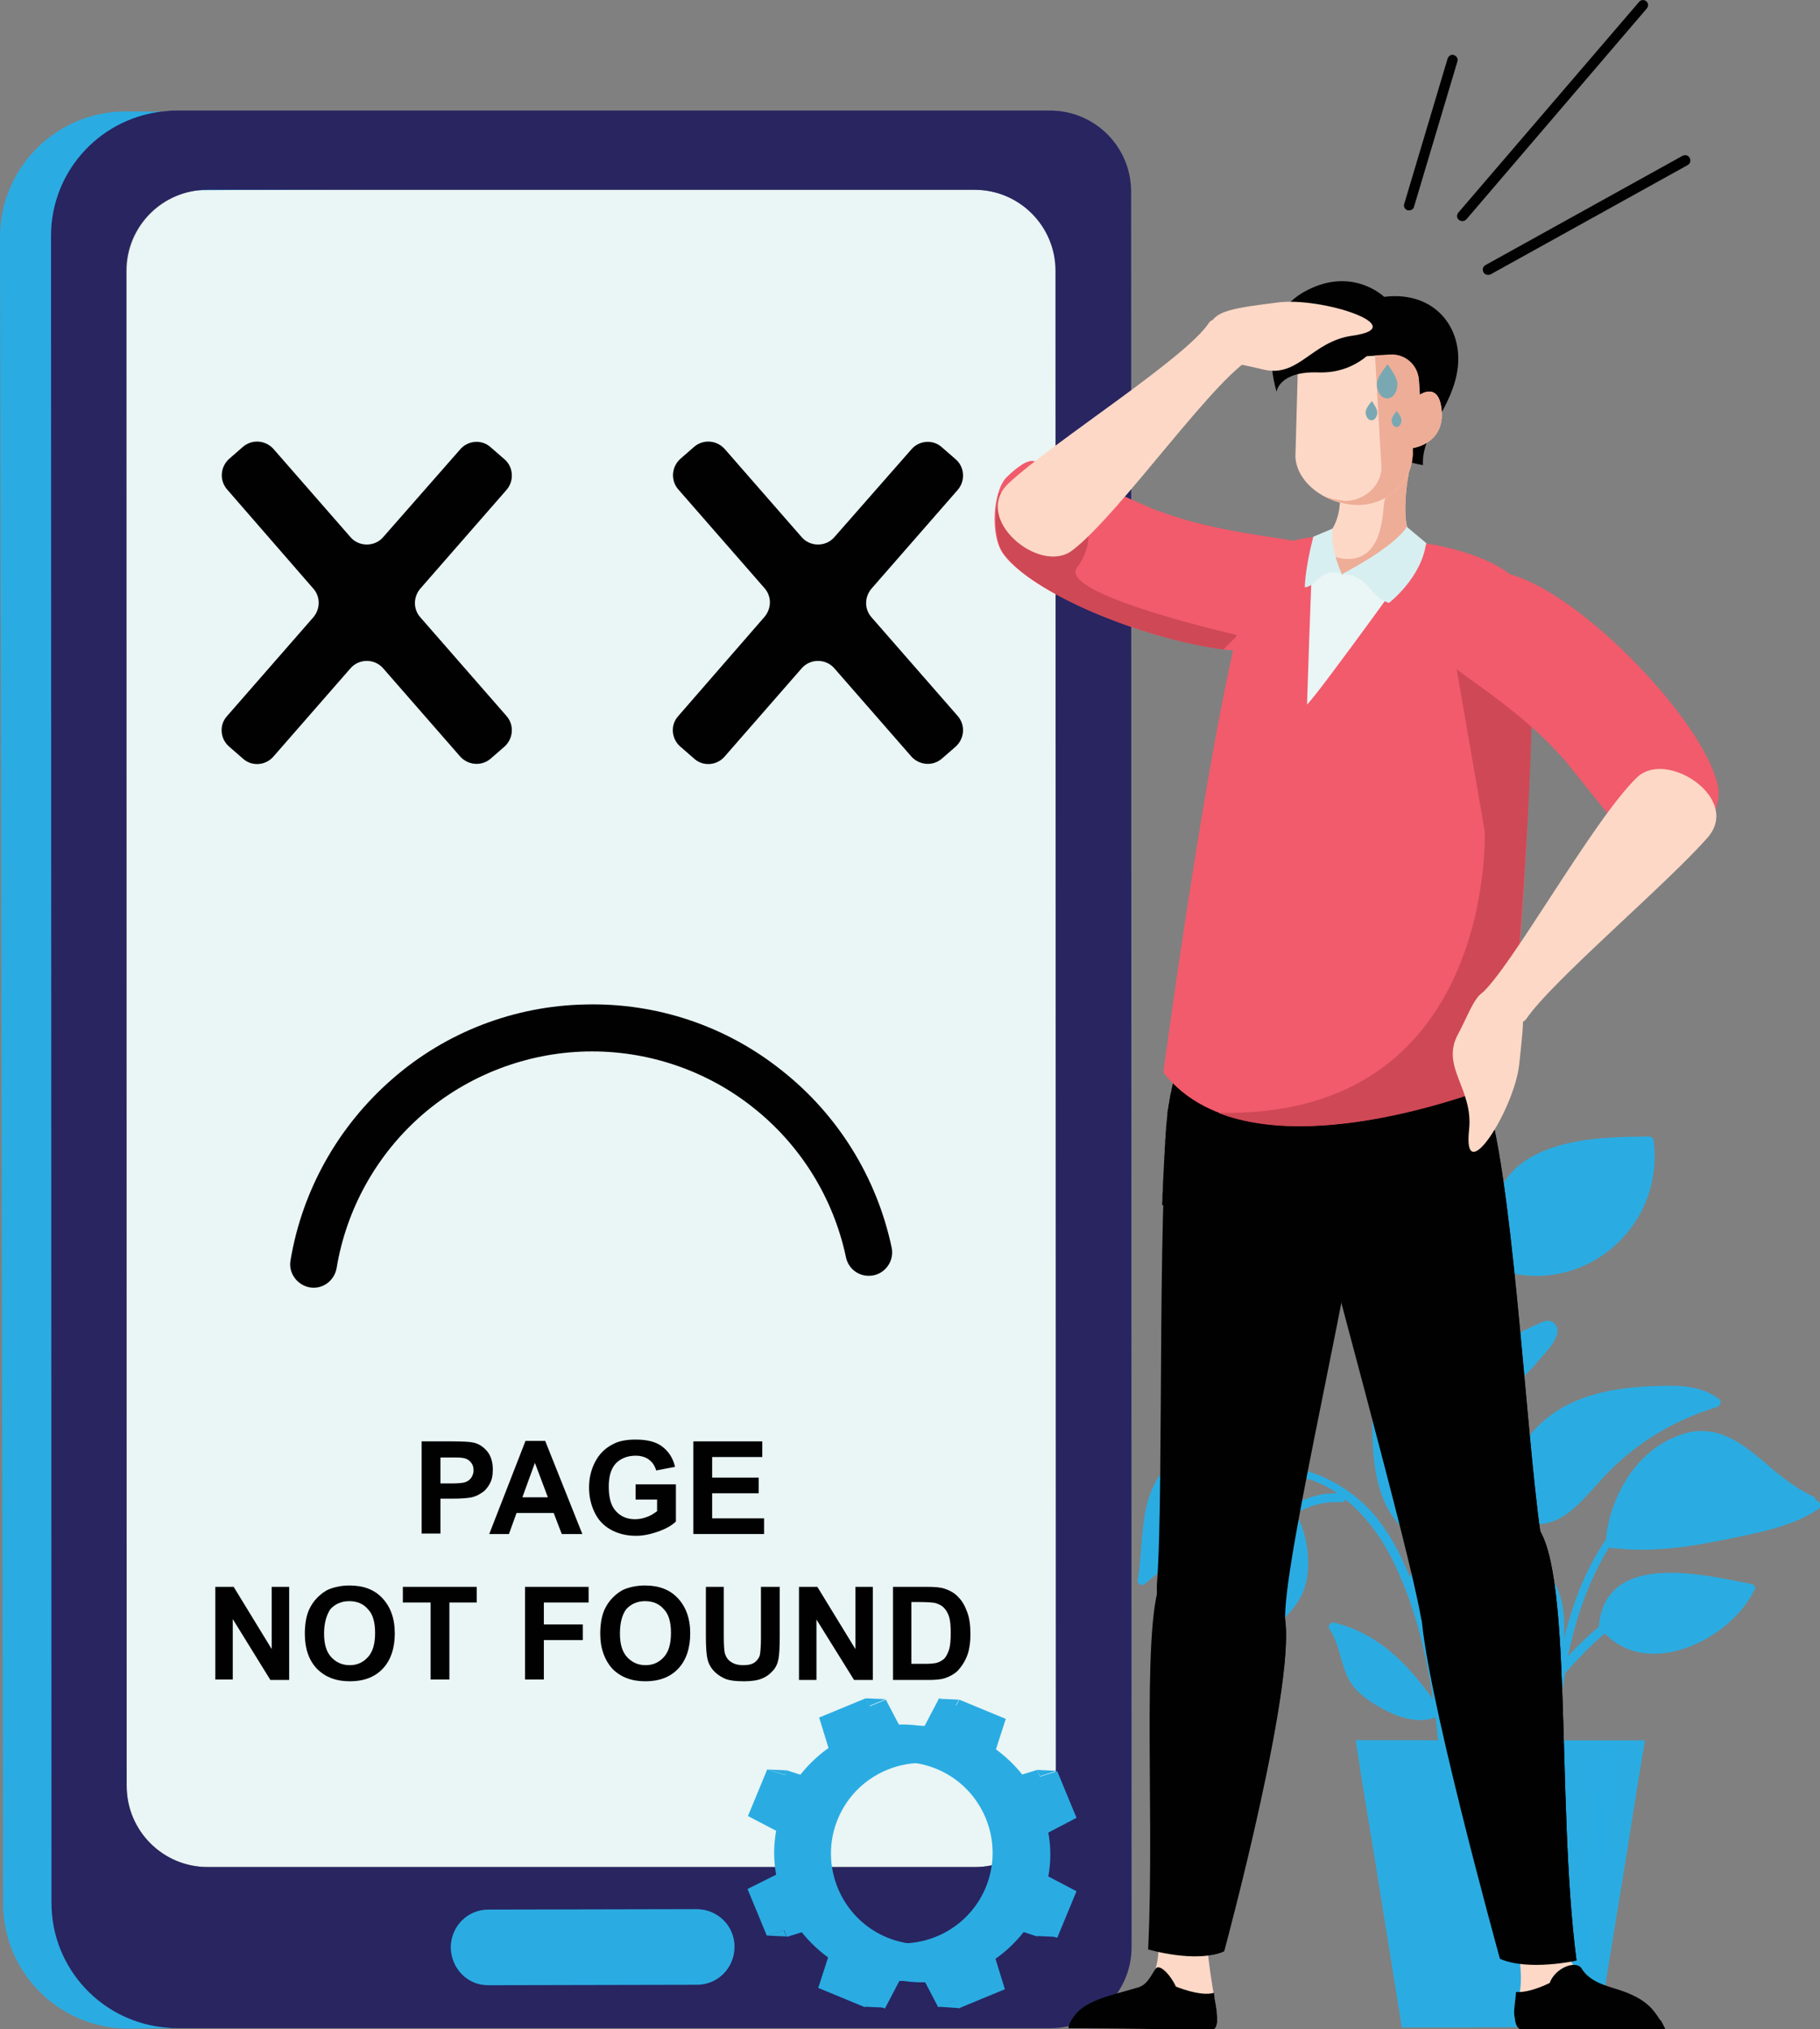<?xml version="1.0" encoding="utf-8"?>
<!-- Generator: Adobe Illustrator 24.2.1, SVG Export Plug-In . SVG Version: 6.00 Build 0)  -->
<svg version="1.1" id="Layer_1" xmlns="http://www.w3.org/2000/svg" xmlns:xlink="http://www.w3.org/1999/xlink" x="0px" y="0px"
	 viewBox="0 0 406.6 453.3" style="enable-background:new 0 0 406.6 453.3;" xml:space="preserve">
<rect x="0" y="0" width="406.6" height="453.3" fill="#808080" stroke="none"/>
<style type="text/css">
	.st0{fill:#2AACE2;}
	.st1{opacity:0.64;fill:#2AACE2;}
	.st2{fill:#EAF5F5;}
	.st3{fill:#282561;}
	.st4{fill:#010101;}
	.st5{fill:#F15B6C;}
	.st6{fill:#CF4855;}
	.st7{fill:#FDD8C6;}
	.st8{fill:url(#SVGID_1_);}
	.st9{fill:#EEAD97;}
	.st10{fill:#D8EFF1;}
	.st11{fill:#79A8B3;}
</style>
<g>
	<g>
		<g>
			<g>
				<path class="st0" d="M369.4,254.6c-0.1-0.4-0.6-0.7-0.9-0.7c-9.1,0.1-20.5,0.2-28.3,5.8c-7.2,5.3-8.3,14.5-8.1,22.8
					c0,0.9,1,1.1,1.6,0.8c0,0,0,0,0.1,0C352.8,290.4,372.1,274.7,369.4,254.6z"/>
			</g>
			<g>
				<path class="st0" d="M325.2,291.9c0.1-6.3-1.4-12.8-6.3-17.2c-5.6-5.1-13.7-7.9-20.3-11.4c-0.7-0.3-1.7,0.3-1.4,1.1
					c3,7.6,2.6,16.9,7.8,23.5c4.5,5.6,12.1,7.5,18.8,5.4c0.3-0.1,0.5-0.3,0.6-0.6C324.9,292.7,325.2,292.4,325.2,291.9z"/>
			</g>
			<g>
				<path class="st0" d="M384.1,312.6c-4.5-3.5-10.3-3.1-15.7-2.9c-6,0.3-12.1,1.2-17.5,3.8c-9.5,4.5-16.3,14.6-12.8,25.2
					c-0.1,0.4,0.1,0.9,0.6,1.1c9.1,2.9,13.5-3.2,19-9.2c7-7.8,16-13.3,26-16.3C384.3,314,384.7,313,384.1,312.6z"/>
			</g>
			<g>
				<path class="st0" d="M405.9,335.2c-0.1,0-0.2-0.1-0.3-0.2c-3.9-1.7-7.3-4.8-10.8-7.8c0,0,0,0,0,0c-3.8-3.3-7.8-6.5-12.3-7.3
					c0,0-0.1,0-0.1,0c-2.1-0.4-4.3-0.3-6.8,0.6c-9.7,3.2-15.7,13.4-16.7,23.1c0,0.2,0.1,0.4,0.2,0.6c0,0.1,0,0.1-0.1,0.2
					c-0.2,0.5,0.1,1.3,0.9,1.4c8.3,1,16.5,0,24.7-1.7c7.2-1.5,15.4-2.8,21.7-7C406.9,336.5,406.7,335.5,405.9,335.2z"/>
			</g>
			<g>
				<path class="st0" d="M391.4,353.9c-10.7-2.1-32.7-7.6-34.2,9.4c0,0.5,0.3,0.8,0.7,0.9c9.7,11.4,28.5,2.3,34-8.9
					C392.3,354.8,392.1,354.1,391.4,353.9z"/>
			</g>
			<g>
				<path class="st0" d="M323.9,319.8c-2.8-6.3-9.4-12.7-15.9-15.1c-0.6-0.2-1.2,0.3-1.2,0.9c0.1,12.3-2.9,31.7,10.5,38.6
					c0.1,0,0.2,0.1,0.3,0.1c0.4,0.5,1.2,0.7,1.6,0C323.4,336.9,327.7,328.2,323.9,319.8z"/>
			</g>
			<g>
				<path class="st0" d="M289,327.6c-6.6-5.4-16.9-6.5-24.5-2.6c-10.6,5.4-8.7,18.1-10.3,27.9c-0.2,0.9,0.9,1.6,1.6,0.9
					c10.4-9.2,25-12.8,33-24.8c0,0,0,0,0,0C289.3,328.7,289.6,328.1,289,327.6z"/>
			</g>
			<g>
				<path class="st0" d="M289,337.3c-0.3-0.5-0.8-0.5-1.2-0.3c-0.3-0.3-0.7-0.5-1.2-0.3c-5.2,2.9-11.4,6.9-12.4,13.2
					c-1.2,7.5,3,14.9,3.5,22.3c0.1,1,1.7,1.4,1.9,0.3c1.3-7.1,8.7-10.4,11.5-16.8C293.3,350.4,292.2,342.1,289,337.3z"/>
			</g>
			<g>
				<path class="st0" d="M321.3,381.2c-6.1-8.6-12.5-16-23.2-18.7c-0.8-0.2-1.6,0.7-1.1,1.4c2.4,3.6,2.4,7.7,4.4,11.4
					c1.2,2.2,3.2,3.8,5.2,5.1c4.6,2.9,10.4,5.5,15.5,2.6C323.2,382.3,322.4,380.7,321.3,381.2z"/>
			</g>
			<g>
				<path class="st0" d="M335.2,371c0-0.1,0-0.2-0.1-0.3c-4.2-6.7-4.4-15.3-10.2-21.1c-0.5-0.4-1.2-0.3-1.5,0.2
					c-2.9,4.6-4.2,10.1-2,15.2c2.5,5.6,7.6,7.1,13.3,7.7C335.6,372.7,335.8,371.5,335.2,371z"/>
			</g>
			<g>
				<path class="st0" d="M347.1,295.5c-1.2-1-2.8,0-4,0.5c-2.2,1-4.4,2-6.4,3.5c-3.7,2.7-6.2,6.6-6.4,11.1c0,0.1,0,0.2,0,0.4
					c0,0.1,0,0.3,0,0.4c0,1.1,1.5,1.2,1.9,0.4c4.7-1,8.4-4,11.4-7.7C344.9,302.5,349.9,297.9,347.1,295.5z"/>
			</g>
			<g>
				<path class="st0" d="M349.2,371.7c-0.1-0.1-0.3-0.3-0.4-0.4c1.2-8.2,1.7-17.8-6.4-22.6c-0.5-0.3-1.3,0-1.4,0.6
					c-2.2,8.7,0.3,17.7,6.9,23.9C348.7,374,350.1,372.6,349.2,371.7z"/>
			</g>
			<g>
				<path class="st0" d="M405.1,334.3c-3.6-1.6-6.9-4.3-10.4-7c0,0,0,0,0,0c-3.9-3.1-7.9-6.2-12.3-7.3c0,0-0.1,0-0.1,0
					c-2.1-0.4-4.3-0.3-6.8,0.6c-9.7,3.2-15.7,13.4-16.7,23.1c0,0.2,0.1,0.4,0.2,0.6c0,0.1,0,0.1-0.1,0.2c0.3,0,0.6-0.2,0.8-0.5
					c0.2,0,0.4-0.1,0.5-0.3c3.2-3.4,6.6-6.5,9.9-9.8c1.6-1.5,3.2-3.5,5-4.8c3.9-2.8,7.2-2.2,11.2-1.1c4.8,1.4,9.3,3.9,13.7,6.3
					c1.6,0.9,3.2,2.5,5.1,1.6c0.3-0.1,0.5-0.5,0.5-0.8C405.6,334.7,405.4,334.4,405.1,334.3z"/>
			</g>
			<path class="st0" d="M319.5,366.8c-0.9-3.7-2-7.5-3.2-11.3c0,0,0-0.1,0-0.1c1.7-5.9,2.4-12,2-18c0.3-0.1,0.6-0.2,0.7-0.6
				c1.1-3.6,1.6-7.2,1.4-10.9c-0.1-1.2-2-1.2-1.9,0c0.1,2.6-0.1,5.1-0.6,7.6c-0.4-2.9-1-5.7-1.9-8.5c-0.4-1.2-2.2-0.7-1.9,0.5
				c2.7,8.9,3,17.9,0.9,26.9c-1.8-4.6-4.1-9-7.1-12.9c-7.2-9.2-20.2-14.7-30.5-10.4c0-0.4-0.2-0.7-0.7-0.8c-4-1-8-0.4-11.5,1.8
				c-1.1,0.6-0.1,2.3,1,1.7c2.9-1.7,6.1-2.3,9.3-1.7c-2.4,1.3-4.6,3.3-6.5,5.9c-0.7,1,0.9,2,1.7,1c4.9-6.9,13.9-9,21.8-6.5
				c2.3,0.7,4.4,1.8,6.3,3.1c-8.2-0.2-14.5,5.3-20.1,10.8c-0.9,0.9,0.5,2.2,1.4,1.4c1.1-1.1,2.3-2.2,3.4-3.2
				c-0.3,1.9-0.4,3.9-0.2,5.9c0.1,1.2,2.1,1.2,1.9,0c-0.3-2.5-0.1-5,0.6-7.5c0-0.1,0-0.3,0-0.4c4-3.1,8.4-5.4,13.9-5
				c0.5,0,0.8-0.3,0.9-0.6c4.4,3.5,7.8,8.2,10.3,13.1c5,9.9,7.8,21.2,9.4,32.5c-4-1-7.5-3.1-10.3-6.2c-0.8-0.9-2.2,0.4-1.4,1.4
				c1.4,1.5,3,2.9,4.7,3.9c-1.1,0-2.2-0.1-3.3-0.2c-1.2-0.2-1.7,1.7-0.5,1.9c1.9,0.3,3.7,0.4,5.6,0.3c0.4,0,0.7-0.3,0.8-0.5
				c1.4,0.7,2.9,1.2,4.5,1.5c0.1,0,0.1,0,0.2,0c0.7,5.5,1.1,10.9,1.4,16.2c0.1,1.2,2,1.2,1.9,0C323.6,387.9,322.1,377.3,319.5,366.8
				z"/>
			<path class="st0" d="M351.6,327.1c-1.7,1.3-3.4,2.6-5,4c0.9-3.4,2.4-6.6,4.5-9.5c0.7-1-1-2-1.7-1c-2.5,3.6-4.2,7.6-5.1,11.9
				c-0.1,0.3,0,0.5,0.1,0.7c-4.3,4.2-8,9-10.9,14.3c-0.5-6.7-1-13.3-1.3-20c-0.2-4.7-0.6-10-0.7-15.5c2.2-3,4.6-6,8.1-7.6
				c1.1-0.5,0.1-2.2-1-1.7c-2.9,1.4-5.2,3.7-7.1,6.2c0-2.6,0-5.1,0.2-7.7c0.2-0.3,0.2-0.6,0.1-0.9c1-13.6,5.1-26.5,18.1-32.6
				c1.1-0.5,0.1-2.2-1-1.7c-3.3,1.5-6.1,3.5-8.3,5.7c-0.1-1.9,0.2-3.7,0.9-5.5c0.5-1.2-1.4-1.7-1.9-0.5c-1,2.5-1.2,5.1-0.8,7.8
				c0,0,0,0.1,0,0.1c-5.6,6.6-7.9,15.5-8.7,24.7c-2.8-3.2-5.6-6.5-8.4-9.7c0.3-0.1,0.5-0.4,0.4-0.8c-0.2-2.7-1-5.3-2.6-7.5
				c-0.7-1-2.4,0-1.7,1c1.2,1.7,1.9,3.5,2.2,5.4c-1-1.2-2.1-2.4-3.1-3.6c-0.8-0.9-2.2,0.4-1.4,1.4c4.8,5.5,9.5,11.1,14.3,16.6
				c-0.2,3.4-0.2,6.8-0.2,10.1c0,0.1-0.1,0.1-0.1,0.2c-0.3,0.4-0.2,0.9,0.1,1.1c0.1,3.3,0.2,6.4,0.3,9.4c0.6,15.4,1.8,30.8,3.5,46.1
				c-3.5-1.9-5.4-5.5-7.1-9c-0.6-1.1-2.2-0.1-1.7,1c2,4,4.3,8.1,8.5,10.1c0.2,0.1,0.4,0.1,0.5,0.1c1.1,9.8,2.4,19.7,4,29.4
				c0.2,1.2,2.1,0.7,1.9-0.5c-2.5-16.1-4.4-32.2-5.8-48.4c0.2-0.1,0.3-0.2,0.5-0.4c4.4-8.5,10.6-15.8,18.4-21.4
				C353.6,328,352.6,326.3,351.6,327.1z"/>
			<path class="st0" d="M383.6,328.6c-4.1-0.1-7.8,0.9-11.1,2.6c1.4-1.5,3-2.9,4.6-4.2c1-0.7,0-2.4-1-1.7c-3.2,2.5-6.1,5.4-8.5,8.7
				c-0.1,0.1-0.1,0.3-0.2,0.4c-6.5,5.1-11.4,13-14.4,20.4c-1.8,4.5-3.2,9.2-4.2,14c-1.1-1.8-1.7-3.8-2.4-5.8c-0.5-1.6-1-3-2.5-4
				c-1.1-0.7-2,1-1,1.7c1.6,1,1.9,3.8,2.5,5.4c0.5,1.6,1.2,3.1,2.1,4.5c0.2,0.3,0.5,0.4,0.7,0.4c-2.3,11.7-3,23.8-4.1,35.5
				c-0.1,1.2,1.8,1.2,1.9,0c1-10.9,1.7-22,3.7-32.9c0.1,0,0.3-0.1,0.4-0.3c3.6-4,7.4-8.1,12-10.9c1.4,1.3,3,2.3,4.8,2.9
				c1.2,0.4,1.7-1.5,0.5-1.9c-1.3-0.4-2.5-1.1-3.5-2c1.3-0.7,2.6-1.2,4-1.7c1.2-0.4,0.7-2.2-0.5-1.9c-1.9,0.6-3.6,1.3-5.3,2.3
				c-0.3,0-0.6,0.2-0.7,0.4c-4.2,2.5-7.7,5.9-11.1,9.5c0.6-3,1.4-6.1,2.3-9c1.9-6,4.8-12.7,8.9-18.3c0,0,0.1,0,0.1,0
				c2.2-0.7,4.4-1.3,6.7-1.6c1.2-0.2,0.7-2-0.5-1.9c-1.4,0.2-2.9,0.5-4.3,0.9c5-5.8,11.6-9.9,19.7-9.8
				C384.8,330.6,384.8,328.6,383.6,328.6z"/>
		</g>
		<g>
			<polygon class="st0" points="367.5,388.8 365.9,398.4 363.2,415.5 357.1,452.9 313.2,452.9 307.2,415.5 304.4,398.4 302.9,388.8 
							"/>
			<polygon class="st0" points="321.2,398.4 319.7,388.8 302.9,388.8 304.4,398.4 307.2,415.5 313.2,452.9 330,452.9 324,415.5 			
				"/>
			<path class="st1" d="M352,449.8c-0.1,0-0.1,0-0.2,0c-1.1-0.1-2-0.7-1.9-1.4l7.6-56.9c0.1-0.7,1.1-1.3,2.2-1.2
				c1.1,0.1,2,0.7,1.9,1.4l-7.6,56.9C354,449.3,353.1,449.8,352,449.8z"/>
		</g>
	</g>
	<g>
		<g>
			<g>
				<g>
					<g>
						<g>
							<g>
								<path class="st2" d="M235.9,399c0,10-8.1,18.1-18.1,18.1l-171.4,0c-10,0-18.1-8.1-18.1-18.1l0-338.5
									c0-10,8.1-18.1,18.1-18.1l171.4,0c10,0,18.1,8.1,18.1,18.1L235.9,399z"/>
							</g>
							<path class="st0" d="M27.9,24.9l127,0.7l0,16.5l-64.3,0.1l-45.8,0.3c-15.4,0-27.9,12.6-27.9,28l0.6,318.8
								c0,15.4,12.6,27.9,28,27.9l110.1,0.2l0.1,34.6l-127,1.2c-15.4,0-28-12.5-28-27.9L0,53C0,37.5,12.5,25,27.9,24.9z"/>
							<g>
								<path class="st3" d="M11.4,52.7l0.1,372.4c0,14.8,11.5,26.9,26.1,27.9c0.6,0.1,1.3,0.1,1.9,0.1l195.2,0
									c10,0,18.1-8.1,18.1-18.1l-0.1-392.2c0-10-8.1-18.1-18.1-18.1l-195.2,0c-0.7,0-1.3,0-1.9,0.1C22.9,25.8,11.4,37.9,11.4,52.7
									z M28.2,60.5c0-10,8.1-18.1,18.1-18.1l171.4,0c10,0,18.1,8.1,18.1,18.1l0.1,338.5c0,10-8.1,18.1-18.1,18.1l-171.4,0
									c-10,0-18.1-8.1-18.1-18.1L28.2,60.5z"/>
							</g>
							<path class="st0" d="M109.2,443.5l46.5-0.1c4.7,0,8.4-3.8,8.4-8.5l0,0c0-4.7-3.8-8.4-8.5-8.4l-46.5,0.1
								c-4.7,0-8.4,3.8-8.4,8.5l0,0C100.8,439.8,104.5,443.6,109.2,443.5z"/>
						</g>
					</g>
				</g>
			</g>
			<g>
				<path class="st4" d="M112.7,102.6l-3.1-2.7c-2-1.8-5.1-1.5-6.8,0.5L85.6,120c-1.9,2.2-5.4,2.2-7.3,0l-17.2-19.7
					c-1.8-2-4.8-2.2-6.8-0.5l-3.1,2.7c-2,1.8-2.2,4.8-0.5,6.8L70,131.5c1.6,1.8,1.6,4.5,0,6.4L50.7,160c-1.8,2-1.5,5.1,0.5,6.8
					l3.1,2.7c2,1.8,5.1,1.5,6.8-0.5l17.2-19.7c1.9-2.2,5.4-2.2,7.3,0l17.2,19.7c1.8,2,4.8,2.2,6.8,0.5l3.1-2.7
					c2-1.8,2.2-4.8,0.5-6.8l-19.3-22.1c-1.6-1.8-1.6-4.5,0-6.4l19.3-22.1C114.9,107.4,114.7,104.3,112.7,102.6z"/>
				<path class="st4" d="M213.5,102.6l-3.1-2.7c-2-1.8-5.1-1.5-6.8,0.5L186.4,120c-1.9,2.2-5.4,2.2-7.3,0l-17.2-19.7
					c-1.8-2-4.8-2.2-6.8-0.5l-3.1,2.7c-2,1.8-2.2,4.8-0.5,6.8l19.3,22.1c1.6,1.8,1.6,4.5,0,6.4L151.5,160c-1.8,2-1.5,5.1,0.5,6.8
					l3.1,2.7c2,1.8,5.1,1.5,6.8-0.5l17.2-19.7c1.9-2.2,5.4-2.2,7.3,0l17.2,19.7c1.8,2,4.8,2.2,6.8,0.5l3.1-2.7
					c2-1.8,2.2-4.8,0.5-6.8l-19.3-22.1c-1.6-1.8-1.6-4.5,0-6.4l19.3-22.1C215.7,107.4,215.5,104.3,213.5,102.6z"/>
				<path class="st4" d="M130.8,224.4c-15.9,0.3-31.2,6.2-43.1,16.6c-12.1,10.5-20.2,24.9-22.8,40.6c-0.5,2.8,1.5,5.5,4.3,6
					c2.9,0.5,5.5-1.5,6-4.3c2.2-13.3,9-25.5,19.3-34.4c10.1-8.7,23.1-13.7,36.5-14c13.4-0.3,26.6,4.1,37.1,12.4
					c10.7,8.4,18.1,20.3,20.9,33.6c0.6,2.8,3.3,4.6,6.2,4c2.8-0.6,4.6-3.4,4-6.2c-3.3-15.6-12-29.7-24.6-39.6
					C162.2,229.2,146.7,224,130.8,224.4z"/>
			</g>
			<g>
				<g>
					<path class="st4" d="M94.2,342.7V322h6.7c2.5,0,4.2,0.1,5,0.3c1.2,0.3,2.2,1,3,2c0.8,1,1.2,2.4,1.2,4c0,1.3-0.2,2.3-0.7,3.2
						c-0.5,0.9-1.1,1.6-1.8,2c-0.7,0.5-1.4,0.8-2.2,1c-1,0.2-2.4,0.3-4.3,0.3h-2.7v7.8H94.2z M98.4,325.5v5.9h2.3
						c1.7,0,2.8-0.1,3.3-0.3c0.6-0.2,1-0.6,1.3-1c0.3-0.5,0.5-1,0.5-1.6c0-0.8-0.2-1.4-0.7-1.9c-0.4-0.5-1-0.8-1.7-0.9
						c-0.5-0.1-1.5-0.1-3-0.1H98.4z"/>
				</g>
				<g>
					<path class="st4" d="M130.1,342.7h-4.6l-1.8-4.7h-8.3l-1.7,4.7h-4.4l8.1-20.8h4.4L130.1,342.7z M122.4,334.5l-2.9-7.7l-2.8,7.7
						H122.4z"/>
				</g>
				<g>
					<path class="st4" d="M142,335.1v-3.5h9v8.3c-0.9,0.9-2.2,1.6-3.8,2.2c-1.7,0.6-3.4,1-5.1,1c-2.2,0-4.1-0.5-5.7-1.4
						c-1.6-0.9-2.8-2.2-3.6-3.9c-0.8-1.7-1.2-3.5-1.2-5.5c0-2.2,0.5-4.1,1.4-5.8c0.9-1.7,2.2-3,4-3.9c1.3-0.7,3-1,5-1
						c2.6,0,4.6,0.5,6,1.6c1.4,1.1,2.4,2.6,2.8,4.5l-4.2,0.8c-0.3-1-0.8-1.8-1.6-2.4c-0.8-0.6-1.8-0.9-3-0.9c-1.8,0-3.3,0.6-4.4,1.7
						c-1.1,1.2-1.6,2.9-1.6,5.2c0,2.5,0.5,4.3,1.6,5.5c1.1,1.2,2.5,1.8,4.3,1.8c0.9,0,1.8-0.2,2.6-0.5c0.9-0.3,1.6-0.8,2.3-1.3v-2.6
						H142z"/>
				</g>
				<g>
					<path class="st4" d="M154.9,342.7V322h15.4v3.5h-11.2v4.6h10.4v3.5h-10.4v5.6h11.6v3.5H154.9z"/>
				</g>
				<g>
					<path class="st4" d="M48.1,375.3v-20.8h4.1l8.5,13.9v-13.9h3.9v20.8h-4.2L52,361.7v13.5H48.1z"/>
				</g>
				<g>
					<path class="st4" d="M68.1,365c0-2.1,0.3-3.9,0.9-5.3c0.5-1.1,1.1-2,1.9-2.8c0.8-0.8,1.7-1.5,2.7-1.9c1.3-0.5,2.8-0.8,4.5-0.8
						c3.1,0,5.5,0.9,7.3,2.8c1.8,1.9,2.8,4.5,2.8,7.9c0,3.3-0.9,6-2.7,7.9c-1.8,1.9-4.3,2.8-7.3,2.8c-3.1,0-5.5-0.9-7.4-2.8
						C69,370.9,68.1,368.3,68.1,365z M72.4,364.9c0,2.4,0.5,4.1,1.6,5.3c1.1,1.2,2.5,1.8,4.1,1.8c1.7,0,3-0.6,4.1-1.8
						c1.1-1.2,1.6-3,1.6-5.4c0-2.4-0.5-4.2-1.6-5.3c-1-1.2-2.4-1.8-4.2-1.8c-1.7,0-3.1,0.6-4.2,1.8C73,360.7,72.4,362.5,72.4,364.9z
						"/>
				</g>
				<g>
					<path class="st4" d="M96.2,375.3V358H90v-3.5h16.5v3.5h-6.1v17.2H96.2z"/>
				</g>
				<g>
					<path class="st4" d="M117.3,375.3v-20.8h14.2v3.5h-10v4.9h8.7v3.5h-8.7v8.8H117.3z"/>
				</g>
				<g>
					<path class="st4" d="M134.1,365c0-2.1,0.3-3.9,0.9-5.3c0.5-1.1,1.1-2,1.9-2.8c0.8-0.8,1.7-1.5,2.7-1.9c1.3-0.5,2.8-0.8,4.5-0.8
						c3.1,0,5.5,0.9,7.3,2.8c1.8,1.9,2.8,4.5,2.8,7.9c0,3.3-0.9,6-2.7,7.9c-1.8,1.9-4.3,2.8-7.3,2.8c-3.1,0-5.5-0.9-7.4-2.8
						C135.1,370.9,134.1,368.3,134.1,365z M138.5,364.9c0,2.4,0.5,4.1,1.6,5.3c1.1,1.2,2.5,1.8,4.1,1.8c1.7,0,3-0.6,4.1-1.8
						c1.1-1.2,1.6-3,1.6-5.4c0-2.4-0.5-4.2-1.6-5.3c-1-1.2-2.4-1.8-4.2-1.8c-1.7,0-3.1,0.6-4.2,1.8
						C139,360.7,138.5,362.5,138.5,364.9z"/>
				</g>
				<g>
					<path class="st4" d="M157.5,354.5h4.2v11.2c0,1.8,0.1,2.9,0.2,3.5c0.2,0.8,0.6,1.5,1.3,2c0.7,0.5,1.6,0.8,2.8,0.8
						c1.2,0,2.1-0.2,2.7-0.7c0.6-0.5,1-1.1,1.1-1.8c0.1-0.7,0.2-1.9,0.2-3.5v-11.5h4.2v10.9c0,2.5-0.1,4.3-0.3,5.3
						c-0.2,1-0.6,1.9-1.3,2.6c-0.6,0.7-1.4,1.3-2.4,1.7c-1,0.4-2.3,0.6-4,0.6c-2,0-3.5-0.2-4.5-0.7c-1-0.5-1.8-1.1-2.4-1.8
						c-0.6-0.7-1-1.5-1.2-2.3c-0.3-1.2-0.4-2.9-0.4-5.3V354.5z"/>
				</g>
				<g>
					<path class="st4" d="M178.5,375.3v-20.8h4.1l8.5,13.9v-13.9h3.9v20.8h-4.2l-8.4-13.5v13.5H178.5z"/>
				</g>
				<g>
					<path class="st4" d="M199.4,354.5h7.7c1.7,0,3,0.1,3.9,0.4c1.2,0.4,2.3,1,3.1,1.9c0.9,0.9,1.5,2,2,3.4c0.5,1.3,0.7,3,0.7,4.9
						c0,1.7-0.2,3.2-0.6,4.4c-0.5,1.5-1.3,2.7-2.2,3.7c-0.7,0.7-1.7,1.3-2.9,1.7c-0.9,0.3-2.2,0.4-3.7,0.4h-7.9V354.5z M203.6,358
						v13.7h3.1c1.2,0,2-0.1,2.5-0.2c0.7-0.2,1.2-0.5,1.7-0.9c0.4-0.4,0.8-1.1,1.1-2c0.3-0.9,0.4-2.2,0.4-3.8c0-1.6-0.1-2.8-0.4-3.7
						c-0.3-0.9-0.7-1.5-1.2-2c-0.5-0.5-1.2-0.8-1.9-1c-0.6-0.1-1.7-0.2-3.4-0.2H203.6z"/>
				</g>
			</g>
		</g>
		<g>
			<g>
				<path class="st0" d="M171.4,395.3l-4.3,10.4l6.3,3.3c-0.6,3.3-0.6,6.6,0,9.8L167,422l4.3,10.4l6.8-2.1c1.9,2.7,4.2,5,6.9,7
					l-2.2,6.8l10.4,4.3l3.3-6.3c3.3,0.6,6.6,0.6,9.8,0l3.3,6.3l10.4-4.3l-2.1-6.8c2.7-1.9,5-4.2,7-6.9l6.8,2.2l4.3-10.4l-6.3-3.3
					c0.6-3.3,0.6-6.6,0-9.8l6.3-3.3l-4.3-10.4l-6.8,2.1c-1.9-2.7-4.2-5-6.9-7l2.2-6.8l-10.4-4.3l-3.3,6.3c-3.3-0.6-6.6-0.6-9.8,0
					l-3.3-6.3l-10.4,4.3l2.1,6.8c-2.7,1.9-5,4.2-7,6.9L171.4,395.3z M209.3,395.2c10.3,4.3,15.2,16.2,10.9,26.5
					c-4.3,10.3-16.2,15.2-26.5,10.9c-10.3-4.3-15.2-16.2-10.9-26.5C187.1,395.8,198.9,390.9,209.3,395.2z"/>
			</g>
			<g>
				<path class="st0" d="M175.8,395.5l-4.3,10.4l6.3,3.3c-0.6,3.3-0.6,6.6,0,9.8l-6.3,3.3l4.3,10.4l6.8-2.1c1.9,2.7,4.2,5,6.9,7
					l-2.2,6.8l10.4,4.3l3.3-6.3c3.3,0.6,6.6,0.6,9.8,0l3.3,6.3l10.4-4.3l-2.1-6.8c2.7-1.9,5-4.2,7-6.9l6.8,2.2l4.3-10.4l-6.3-3.3
					c0.6-3.3,0.6-6.6,0-9.8l6.3-3.3l-4.3-10.4l-6.8,2.1c-1.9-2.7-4.2-5-6.9-7l2.2-6.8l-10.4-4.3l-3.3,6.3c-3.3-0.6-6.6-0.6-9.8,0
					l-3.3-6.3l-10.4,4.3l2.1,6.8c-2.7,1.9-5,4.2-7,6.9L175.8,395.5z M213.7,395.4c10.3,4.3,15.2,16.2,10.9,26.5
					c-4.3,10.3-16.2,15.2-26.5,10.9c-10.3-4.3-15.2-16.2-10.9-26.5C191.5,396,203.4,391.1,213.7,395.4z"/>
			</g>
			<polygon class="st0" points="193.4,379.4 197.8,379.6 194.2,381.1 			"/>
			<polygon class="st0" points="209.7,379.5 214.2,379.7 213.5,381 			"/>
			<polygon class="st0" points="231.7,395.4 236.1,395.6 232.3,396.8 			"/>
			<polygon class="st0" points="231.6,432.5 236,432.7 232.1,431.5 			"/>
			<polygon class="st0" points="209.6,448.3 214.1,448.6 213.2,446.9 			"/>
			<polygon class="st0" points="197.7,448.5 193.9,447 193.2,448.3 			"/>
			<polygon class="st0" points="175.7,432.6 175.1,431.2 171.3,432.4 			"/>
			<polygon class="st0" points="171.4,395.3 175.8,395.5 175.4,396.5 			"/>
		</g>
	</g>
	<g>
		<path class="st4" d="M261.8,243.2c3.1-14.2,11.5-23.6,14.3-26c4.6-3.9,17.6-3.6,22.8,7.2c5.2,10.8,7.2,17.3,5.7,36.7
			c-1.5,19.4-17.5,85.6-17.5,100.1c0,14.5-30.2,13-28.6-7.9C260.1,332.5,258.3,259.6,261.8,243.2z"/>
		<path class="st4" d="M305.1,247.3c-0.3-9.7-2.4-15.2-6.1-23c-2.9-6-8.3-8.8-13.2-9.4c-0.3,0-0.6-0.1-0.9-0.1c-0.3,0-0.5,0-0.8,0
			c-0.8,0-1.6,0-2.3,0.1c-1,0.1-2,0.4-2.8,0.7c-0.4,0.2-0.8,0.3-1.2,0.5c-0.2,0.1-0.4,0.2-0.5,0.3c-0.4,0.2-0.7,0.4-1,0.7
			c-0.2,0.2-0.4,0.3-0.6,0.5c-0.1,0.1-0.2,0.2-0.4,0.4c0,0-0.1,0.1-0.1,0.1c-0.1,0.1-0.2,0.2-0.3,0.3c-0.1,0.1-0.1,0.1-0.2,0.2
			c-0.1,0.1-0.2,0.2-0.3,0.3c0,0.1-0.1,0.1-0.2,0.2c-0.3,0.4-0.7,0.7-1,1.2c-0.1,0.1-0.1,0.1-0.2,0.2c-0.1,0.2-0.3,0.3-0.4,0.5
			c-0.1,0.1-0.1,0.2-0.2,0.2c-0.1,0.2-0.3,0.3-0.4,0.5c-0.1,0.1-0.1,0.1-0.2,0.2c-0.4,0.5-0.8,1-1.2,1.6c-0.1,0.1-0.1,0.2-0.2,0.2
			c-0.1,0.2-0.3,0.4-0.4,0.6c-0.1,0.1-0.1,0.2-0.2,0.3c-0.1,0.2-0.3,0.4-0.4,0.7c-0.1,0.1-0.1,0.2-0.2,0.3c-0.4,0.6-0.8,1.3-1.2,2
			c-0.1,0.1-0.1,0.2-0.2,0.3c-0.1,0.3-0.3,0.5-0.4,0.8c-0.1,0.1-0.1,0.2-0.2,0.4c-0.1,0.3-0.3,0.5-0.4,0.8c-0.1,0.1-0.1,0.2-0.2,0.3
			c-0.2,0.4-0.4,0.8-0.6,1.2c0,0,0,0,0,0c-0.2,0.4-0.4,0.8-0.6,1.2c-0.1,0.1-0.1,0.2-0.2,0.4c-0.1,0.3-0.3,0.6-0.4,0.9
			c-0.1,0.1-0.1,0.3-0.2,0.4c-0.1,0.3-0.2,0.6-0.4,0.9c-0.1,0.1-0.1,0.3-0.2,0.4c-0.2,0.4-0.3,0.9-0.5,1.3c0,0,0,0,0,0
			c-0.2,0.5-0.3,0.9-0.5,1.4c0,0.1-0.1,0.3-0.1,0.4c-0.1,0.3-0.2,0.7-0.3,1c0,0.2-0.1,0.3-0.1,0.5c-0.1,0.3-0.2,0.7-0.3,1
			c0,0.2-0.1,0.3-0.1,0.5c-0.1,0.5-0.2,1-0.3,1.5c0,0,0,0,0,0c0,0,0,0,0,0c-0.1,0.3-0.1,0.6-0.2,0.9c0,0.1,0,0.2-0.1,0.3
			c0,0.2-0.1,0.4-0.1,0.7c0,0.1,0,0.3-0.1,0.4c0,0.2-0.1,0.5-0.1,0.7c0,0.1,0,0.3-0.1,0.4c0,0.3-0.1,0.5-0.1,0.8
			c0,0.1,0,0.3-0.1,0.4c0,0.3-0.1,0.6-0.1,0.9c0,0.1,0,0.2,0,0.3c-0.1,0.9-0.2,1.9-0.3,2.9c0,0.1,0,0.2,0,0.3c0,0.4-0.1,0.8-0.1,1.2
			c0,0.1,0,0.3,0,0.4c0,0.4-0.1,0.8-0.1,1.2c0,0.1,0,0.3,0,0.4c0,0.4-0.1,0.9-0.1,1.4c0,0.1,0,0.2,0,0.3c0,0.6-0.1,1.1-0.1,1.7
			c0,0,0,0,0,0c-0.1,1.9-0.2,3.9-0.3,5.9c0,0,0,0.1,0,0.1c0,0.6,0,1.3-0.1,2c0,0.1,0,0.1,0,0.2c0,0.7,0,1.4-0.1,2.1c0,0,0,0,0,0
			c12.8,9.2,35,9,34.2,15.5c-0.3,2.9-9.7,65.8-10.8,68.3c-0.1,0.3,1.7,9.3,3.7,9.2c0-0.4,0.1-0.8,0.1-1.2
			c0-14.3,15.6-78.6,17.5-99.2c0,0,0,0,0,0c0-0.3,0.1-0.6,0.1-0.9c0.2-3,0.4-5.7,0.4-8.2C305.2,250.8,305.2,249,305.1,247.3z"/>
		<path class="st4" d="M331.5,243.5c-5.5-14.3-15.6-23.9-18.9-26.4c-5.3-4-18.2-3.9-21.6,6.8c-3.4,10.7-4.2,17.2,0.7,36.7
			c4.8,19.5,23.2,85.9,25.7,100.5c2.6,14.6,29.9,3.1,26.8-18.3C340.8,319.3,337.9,260,331.5,243.5z"/>
		<path class="st4" d="M301.6,272.3c6.8-1.1,17.3-2.9,19.7-2.1c5.1,1.5,9.1,6,9.1,11.5c0,6.4,10,67.5,10,67.8c1-0.9,2.6-2.1,4-3.8
			c0-0.9-0.1-1.9-0.2-2.9c-3.5-23.6-6.3-82.9-12.8-99.4c-5-12.9-13.8-22.1-17.8-25.5c-0.4-0.4-0.8-0.6-1.1-0.9
			c-5.3-4-18.2-3.9-21.6,6.8c-3.4,10.7-4.2,17.2,0.7,36.7c0.2,0.9,1.3,4.2,2.3,7.2C295.1,270.9,298.3,272.9,301.6,272.3z"/>
		<g>
			<path class="st5" d="M230.9,103c6.4,1.4,11.4,4,27.1,10.9c0.7,0.2,1.4,0.4,2.1,0.7c12.7,4.6,28.1,5.6,30.3,6.6
				c8.5,3.8,13.7,22.7-6.3,24.3c-18.2,1.5-52.3-11.2-60-21.8c-2.9-4-2.3-13.8,0.7-17C225.9,105.6,229.1,102.6,230.9,103z"/>
			<path class="st6" d="M276.5,141.9c0,0-40.3-9.1-35.9-15.1c4.4-6,1.8-10.4,1.8-10.4l-18.6-6.3l-0.5,0c-1.3,4.3-1.2,10.7,1,13.7
				c6.3,8.7,30.5,18.8,49,21.3L276.5,141.9z"/>
			<path class="st7" d="M239.5,123c10.8-8.1,33.3-40.9,41.2-43.5c5.4-1.8-8.4-10.8-10.6-7.4c-5,7.8-34.8,26.6-44.7,35.8
				C216.9,115.7,232.2,128.5,239.5,123z"/>
			<path class="st4" d="M304.8,92.5c0.6,9.8,13.1,11.4,13.1,11.4c-0.4-7.3,6.8-12.8,7.8-22c1-9.5-6.2-18-18.7-15.2
				C299.2,68.4,304.2,82.7,304.8,92.5z"/>
			<g>
				<path class="st5" d="M317.3,121.2c6.8,0.9,19.3,4,23.1,10.5c3.7,6.5,1,68.9-3.7,109.7c0,0-56.7,24-76.8-1.8
					c0,0,14-105.1,22.1-114.8C288.5,116.7,310.4,120.4,317.3,121.2z"/>
			</g>
			<path class="st2" d="M318.7,121.4c0,0-23.9,33.3-26.7,36c0,0,0.9-28.5,1.4-37.1L318.7,121.4z"/>
			
				<linearGradient id="SVGID_1_" gradientUnits="userSpaceOnUse" x1="-1143.861" y1="353.284" x2="-1059.502" y2="353.284" gradientTransform="matrix(0.992 0.128 -0.128 0.992 1450.067 -105.098)">
				<stop  offset="1.090000e-06" style="stop-color:#FFD10A"/>
				<stop  offset="1" style="stop-color:#F47521"/>
			</linearGradient>
			<path class="st8" d="M314.3,107.3c0.3-1.3,0.5-2.1,0.5-2.1s-13.6-10.8-15.4,0.2L314.3,107.3z"/>
			<path class="st7" d="M299.7,128.4l-4.1-7.9c0,0,4.3-2.9,3.7-10.4c-1.4-18.3,15.5-4.9,15.5-4.9s-3.1,15.3,2.5,16L299.7,128.4z"/>
			<path class="st9" d="M299.8,124.8c9.5,1.2,9-10.7,9.5-12.9c0.4-2.1,5.5-6.6,5.5-6.6s-3.1,15.3,2.5,16l-17.5,7.1l-2.4-4.6
				C297.9,124.3,298.8,124.6,299.8,124.8z"/>
			<path class="st6" d="M342.1,149L325,147l6.7,38.7c0,0,2.5,64.4-59.6,62.9c24.7,9.7,64.5-7.1,64.5-7.1
				C338.9,221.9,342.9,170.9,342.1,149z"/>
			<path class="st7" d="M290,80.4l-0.6,21.7c0.4,6.4,8,11.1,14.7,10.7l0,0c6.7-0.4,11.8-5.9,11.5-12.2l0-0.5c0,0,6.9-0.9,6.5-8
				c-0.4-7.1-4.9-3.9-4.9-3.9l-0.2-3c-0.2-3.5-3.2-6.1-6.7-5.9L290,80.4z"/>
			<path class="st9" d="M317.2,88.2l-0.2-3.3c-0.2-3.3-3-5.9-6.4-5.7l-3.4,0.2c0,0.1,0,0.1,0,0.2l1.4,24.4c0.3,4.3-3.7,7.8-7.8,7.9
				c-1.3,0-3.9-0.6-5-1.1c3.2,1.7,5.9,2.1,8.3,2c6.7-0.4,11.8-5.9,11.5-12.2l0-0.5c0,0,6.9-0.9,6.5-8
				C321.6,85,317.2,88.2,317.2,88.2z"/>
			<path class="st10" d="M297.7,118.1c-0.5,4.9,2.1,10.2,2.1,10.2s-2.8-1.7-5.8,1.5c-1.3,1.4-2.5,1.4-2.5,1.4s0-3.9,1.9-11.3
				L297.7,118.1z"/>
			<path class="st5" d="M368.4,191.6c-5.1-4.2-8.3-8.8-19.1-22.1c-0.5-0.5-1-1-1.5-1.6c-9.1-9.9-22.4-17.8-24-19.8
				c-5.8-7.2-1.8-26.5,16.7-18.7c16.8,7,41.4,33.9,43.4,46.8c0.7,4.8-4.3,13.3-8.4,14.8C375.1,190.3,369.9,192.8,368.4,191.6z"/>
			<path class="st7" d="M365.8,173.6c-9.8,9.3-28.6,43.4-35.1,48.6c-4.3,3.5,8.1,8.7,10.3,5.4c5.7-8.4,31.6-30.3,40.5-40.5
				C389.1,178.4,372.4,167.4,365.8,173.6z"/>
			<path class="st10" d="M314.3,117.7c-3.1,4.8-14.6,10.6-14.6,10.6s3.5-0.7,6.9,3.8c1.4,1.9,3.7,2.6,3.7,2.6s7.3-5.6,8.3-13.4
				L314.3,117.7z"/>
			<path class="st4" d="M307.5,77.3c0,0-4.2,6.2-13,5.9c-8.8-0.3-9.3,4.3-9.3,4.3s-5.1-15.7,5.8-22.1c10.8-6.3,18.2,0.9,18.2,0.9
				L307.5,77.3z"/>
			<path class="st7" d="M328.2,252.4c1-9.2-6.4-14-2.5-21.3c3.9-7.4,4.1-10.9,10-9.9c5.8,1,4.8,6.1,3.7,16.6
				C338.3,247.9,326.7,266.1,328.2,252.4z"/>
			<path class="st7" d="M302.1,75c-9.2,1.3-12,9.6-20.1,7.5c-8.1-2-11.6-1.4-12-7.3c-0.4-5.9,4.8-6.2,15.2-7.6
				C295.3,66.2,315.8,73.1,302.1,75z"/>
		</g>
		<g>
			<path class="st7" d="M356.6,443.3c-7-2.4-8.7-13.1-9.4-19.5l-10.2,3.7c0,0,4,10.9,2.4,18.3c-1.6,7.4,0.6,6.7,0.6,6.7h31.4
				C371.4,452.4,363.6,445.7,356.6,443.3z"/>
			<path class="st4" d="M372,453.3h-31.9c0,0-1.2,0.4-1.6-2c-0.2-1.2-0.4-1.2,0-4.4c0.1-0.6,0.1-1.2,0.2-1.9c3,0.3,7.5-2,7.5-2
				c1.3-3.5,5.9-5.1,7.1-3.3c1.9,3.2,5.9,4,8.6,4.9c6,2,7.5,4.4,9,6.7C371.7,452.5,372,453.3,372,453.3z"/>
			<path class="st4" d="M372,453.3h-31.9c0,0-1.2,0.4-1.6-2H371C371.7,452.5,372,453.3,372,453.3z"/>
		</g>
		<path class="st4" d="M342.5,340.1c9.2,7.5,5,61.8,9.7,97.9c0,0-10.7,2.4-17.1-0.4c0,0-17.6-63.5-17.6-78.3
			C317.4,333.3,332.6,332,342.5,340.1z"/>
		<g>
			<path class="st7" d="M254.2,444c7-2.4,3.8-13.6,4.6-19.9l10.2,3.8c0,0,0.9,11.4,2.4,18.8c1.5,7.4-0.7,6.7-0.7,6.7l-32-0.3
				C238.7,453,247.2,446.4,254.2,444z"/>
			<path class="st4" d="M254.2,444c2.1-0.7,2.6-2.1,3.9-4.1c0.8-1.4,3.3,1.1,4.6,3.9c0,0,5.5,2.3,8.5,1.4c0.1,0.5,0.1,1,0.2,1.5
				c1.5,7.4-0.7,6.7-0.7,6.7l-32-0.3C240.3,447,247.4,446.1,254.2,444z"/>
			<path class="st4" d="M271.9,451.4c-0.1,2.3-1.2,1.9-1.2,1.9l-32-0.3c0,0,0.1-0.8,0.8-1.9L271.9,451.4z"/>
		</g>
		<path class="st4" d="M260.4,351.3c-5.9,6.6-2.3,51.6-3.9,84.2c0,0,10.8,3.2,17,0.4c0,0,17-62.7,13.3-75.6
			C281.8,342.9,268.4,342.6,260.4,351.3z"/>
		<path class="st4" d="M286.8,360.3c-0.8-2.7-1.7-5-2.9-6.9c0,0.8-11.8,56.2-13.1,83.3c0.6-0.1,1.2-0.3,1.7-0.4
			c0.3-0.1,0.6-0.2,0.9-0.4c0,0,5.4-20.5,9.8-41.4C286.2,379.9,288.3,365.7,286.8,360.3z"/>
		<path class="st4" d="M342.5,340.1c-1.2-1-2.4-1.8-3.7-2.5c1.2,5,6.1,25.6,5.7,40.3c-0.4,16.4,2.8,55.4,4.1,60.6
			c2.1-0.3,3.6-0.6,3.6-0.6C347.5,401.9,351.7,347.6,342.5,340.1z"/>
	</g>
	<g>
		<path class="st4" d="M314.8,47c-0.1,0-0.2,0-0.3,0c-0.6-0.2-1-0.8-0.8-1.4l9.7-32.5c0.2-0.6,0.8-1,1.4-0.8c0.6,0.2,1,0.8,0.8,1.4
			l-9.7,32.5C315.8,46.7,315.3,47,314.8,47z"/>
	</g>
	<g>
		<path class="st4" d="M326.7,49.4c-0.3,0-0.5-0.1-0.8-0.3c-0.5-0.4-0.5-1.1-0.1-1.6l40.4-47.1c0.4-0.5,1.2-0.5,1.6-0.1
			c0.5,0.4,0.5,1.1,0.1,1.6L327.6,49C327.3,49.3,327,49.4,326.7,49.4z"/>
	</g>
	<g>
		<path class="st4" d="M332.4,61.4c-0.4,0-0.8-0.2-1-0.6c-0.3-0.6-0.1-1.3,0.5-1.6l44-24.4c0.6-0.3,1.3-0.1,1.6,0.5
			c0.3,0.6,0.1,1.3-0.5,1.6l-44,24.4C332.8,61.4,332.6,61.4,332.4,61.4z"/>
	</g>
	<path class="st11" d="M312.2,85.8c0,1.8-1,3.2-2.3,3.2c-1.3,0-2.3-1.4-2.3-3.2c0-1.8,2.6-4.5,2.4-4.5
		C309.9,81.4,312.2,84.1,312.2,85.8z"/>
	<path class="st11" d="M307.7,92.1c0,1-0.6,1.8-1.3,1.8c-0.7,0-1.3-0.8-1.3-1.8c0-1,1.4-2.5,1.4-2.5
		C306.5,89.7,307.7,91.2,307.7,92.1z"/>
	<path class="st11" d="M313.1,93.9c0,0.8-0.5,1.5-1.1,1.5c-0.6,0-1.1-0.7-1.1-1.5c0-0.8,1.2-2.1,1.1-2.1
		C312,91.8,313.1,93,313.1,93.9z"/>
</g>
</svg>
